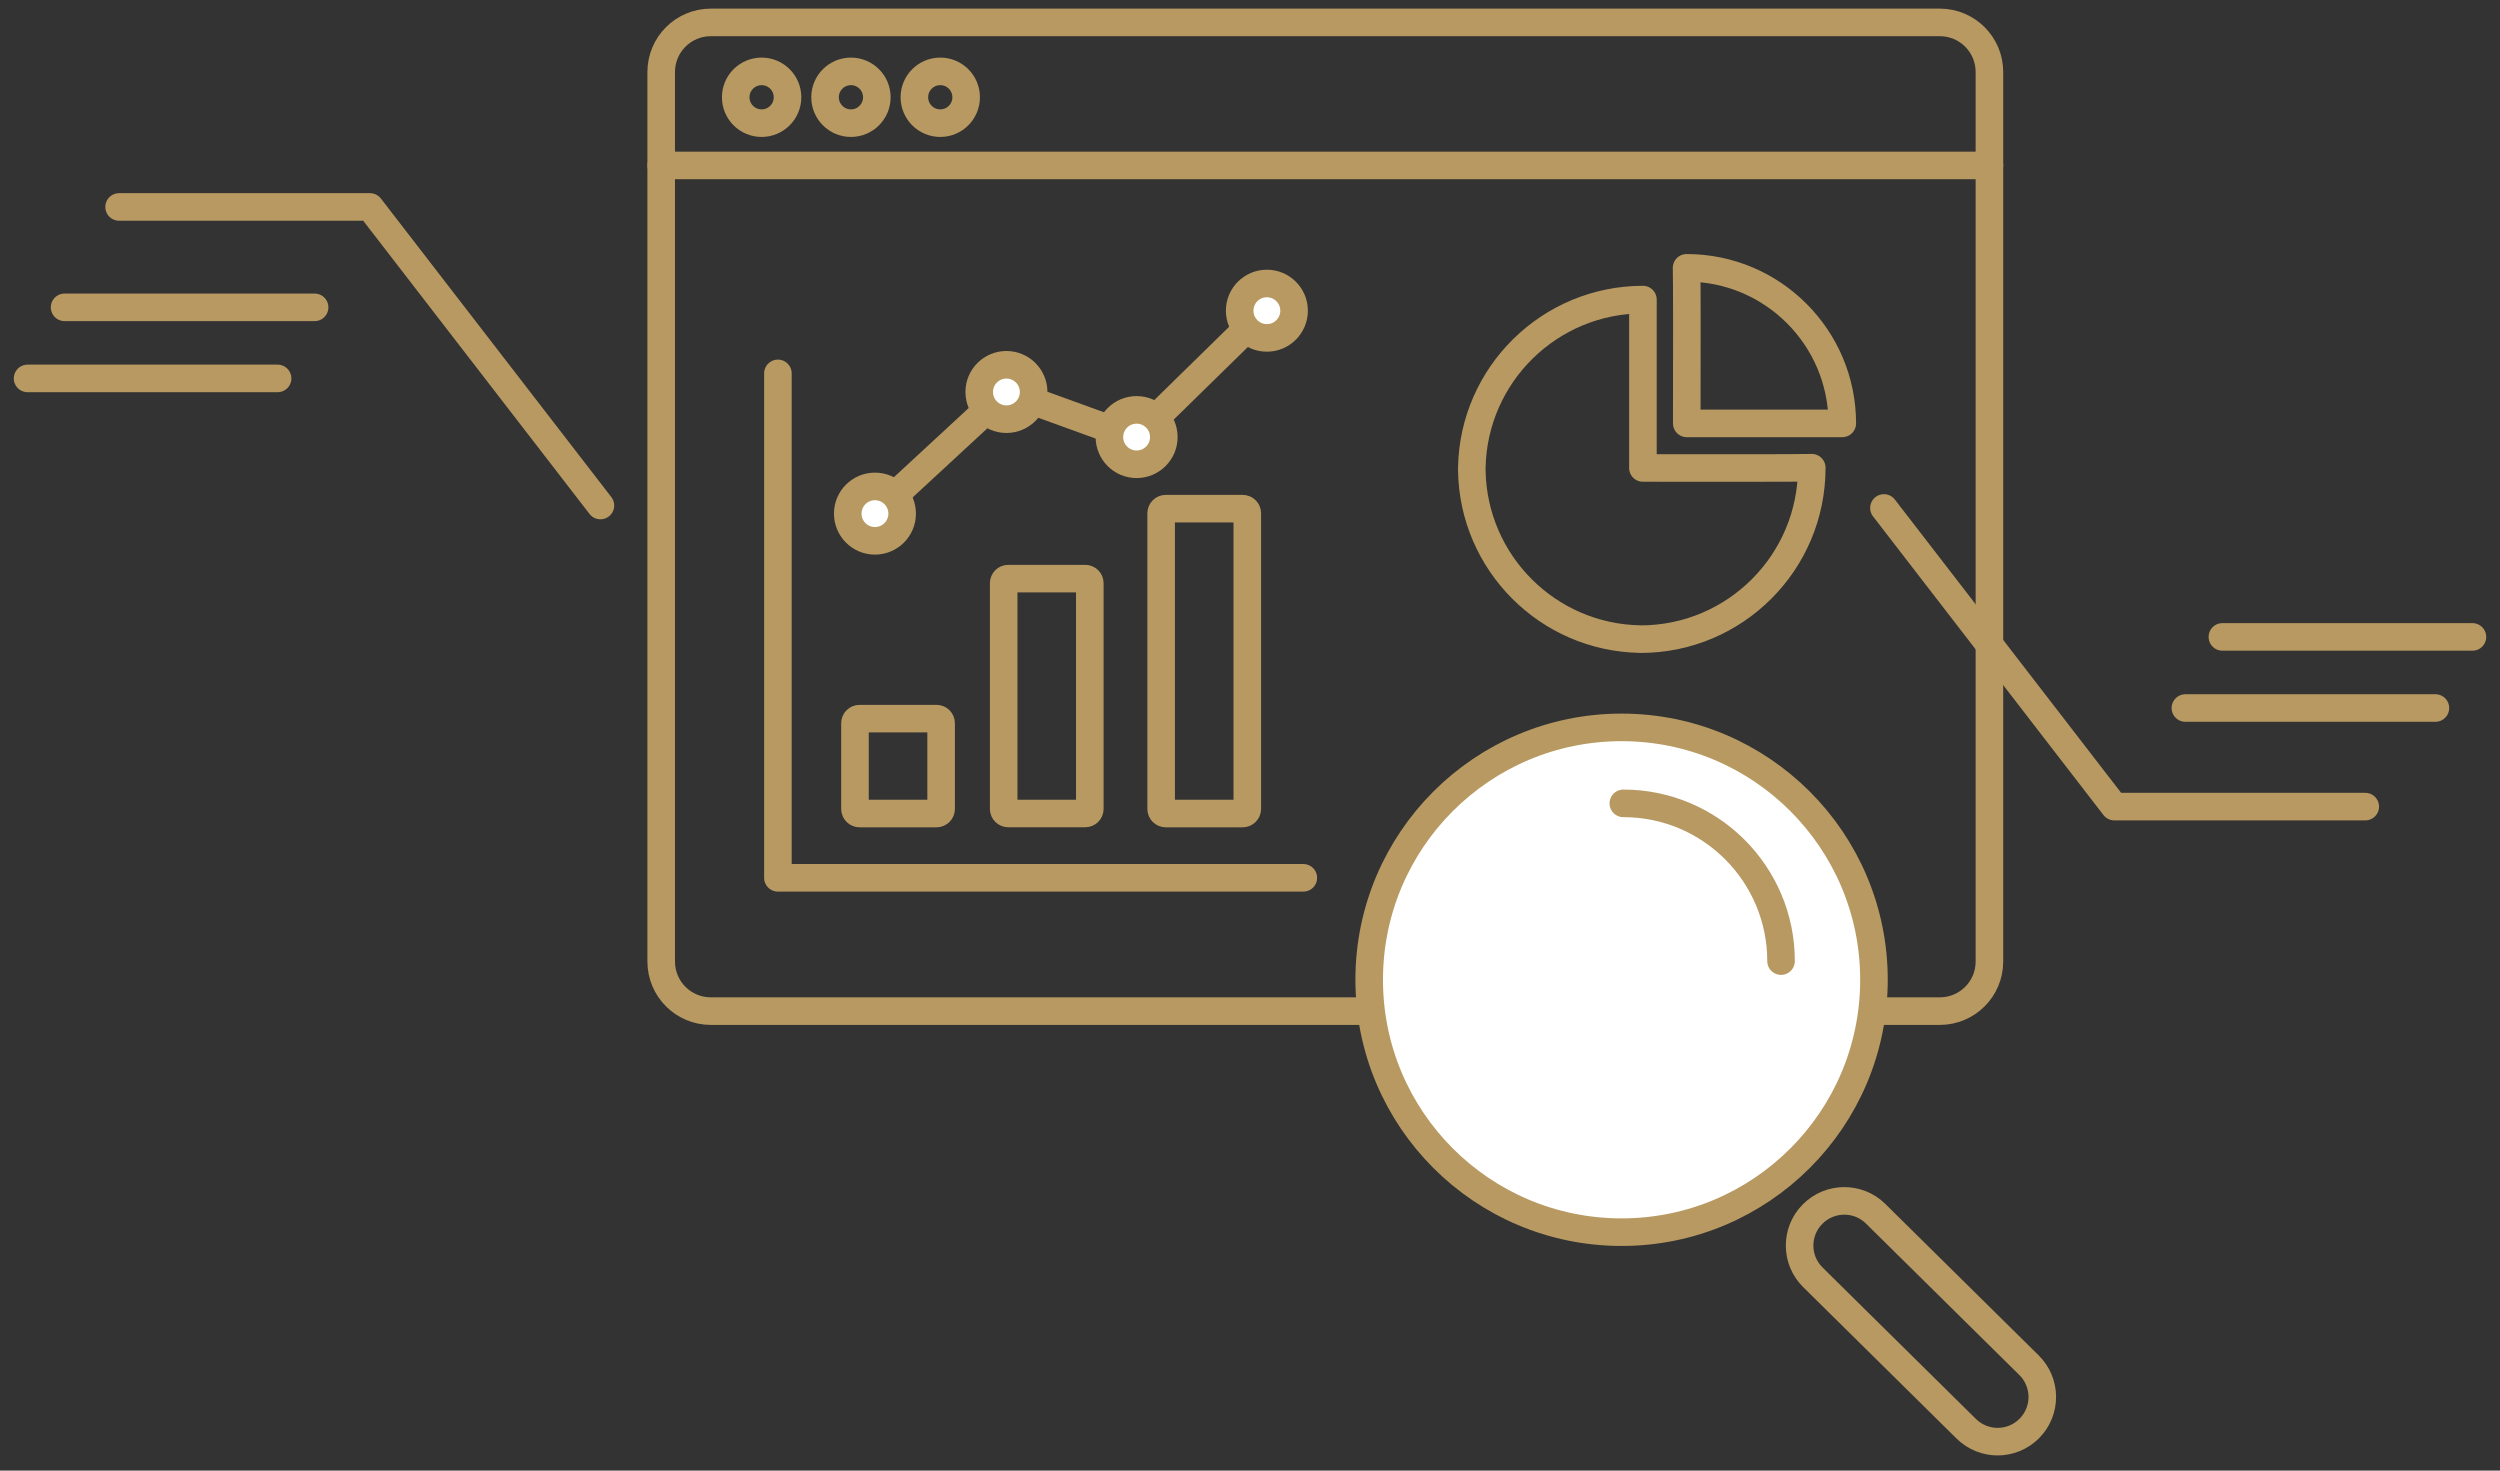 <svg width="136" height="80" viewBox="0 0 136 80" fill="none" xmlns="http://www.w3.org/2000/svg">
<rect x="0" y="0" width="136" height="80" fill="#333333" stroke="none"/>
<path d="M105.526 1.219H38.667C37.177 1.219 35.969 2.427 35.969 3.917V52.307C35.969 53.797 37.177 55.005 38.667 55.005H105.526C107.017 55.005 108.225 53.797 108.225 52.307V3.917C108.225 2.427 107.017 1.219 105.526 1.219Z" stroke="#B79961" stroke-width="1.5" stroke-linecap="round" stroke-linejoin="round"/>
<path d="M35.969 9H108.225" stroke="#B79961" stroke-width="1.5" stroke-linecap="round" stroke-linejoin="round"/>
<path d="M41.432 6.7C42.21 6.7 42.841 6.069 42.841 5.291C42.841 4.513 42.21 3.883 41.432 3.883C40.654 3.883 40.023 4.513 40.023 5.291C40.023 6.069 40.654 6.7 41.432 6.7Z" stroke="#B79961" stroke-width="1.5" stroke-linecap="round" stroke-linejoin="round"/>
<path d="M46.291 6.7C47.069 6.7 47.7 6.069 47.7 5.291C47.7 4.513 47.069 3.883 46.291 3.883C45.514 3.883 44.883 4.513 44.883 5.291C44.883 6.069 45.514 6.7 46.291 6.7Z" stroke="#B79961" stroke-width="1.5" stroke-linecap="round" stroke-linejoin="round"/>
<path d="M51.151 6.7C51.929 6.7 52.559 6.069 52.559 5.291C52.559 4.513 51.929 3.883 51.151 3.883C50.373 3.883 49.742 4.513 49.742 5.291C49.742 6.069 50.373 6.7 51.151 6.7Z" stroke="#B79961" stroke-width="1.5" stroke-linecap="round" stroke-linejoin="round"/>
<path d="M91.76 23.032H100.221C100.216 18.358 96.423 14.57 91.75 14.57C91.769 15.284 91.769 19.153 91.76 23.032Z" stroke="#B79961" stroke-width="1.5" stroke-linecap="round" stroke-linejoin="round"/>
<path d="M98.56 25.444C97.784 25.463 93.601 25.463 89.375 25.458V16.297C84.292 16.306 80.166 20.375 80.066 25.434C80.066 25.434 80.066 25.444 80.066 25.448C80.066 25.477 80.066 25.506 80.066 25.534C80.066 25.558 80.066 25.582 80.066 25.605C80.152 30.626 84.202 34.681 89.223 34.767C89.223 34.767 89.223 34.767 89.223 34.771C89.223 34.771 89.232 34.771 89.237 34.771C94.386 34.771 98.56 30.598 98.56 25.448V25.444Z" stroke="#B79961" stroke-width="1.5" stroke-linecap="round" stroke-linejoin="round"/>
<path d="M42.318 20.312V47.753H70.901" stroke="#B79961" stroke-width="1.5" stroke-linecap="round" stroke-linejoin="round"/>
<path d="M47.668 27.869L54.764 21.306L61.745 23.838L68.993 16.742" stroke="#B79961" stroke-width="1.5" stroke-linecap="round" stroke-linejoin="round"/>
<path d="M47.597 29.421C48.415 29.421 49.077 28.758 49.077 27.941C49.077 27.124 48.415 26.461 47.597 26.461C46.78 26.461 46.117 27.124 46.117 27.941C46.117 28.758 46.78 29.421 47.597 29.421Z" fill="white" stroke="#B79961" stroke-width="1.5" stroke-linecap="round" stroke-linejoin="round"/>
<path d="M54.75 22.804C55.567 22.804 56.23 22.141 56.23 21.324C56.23 20.506 55.567 19.844 54.75 19.844C53.932 19.844 53.27 20.506 53.27 21.324C53.27 22.141 53.932 22.804 54.75 22.804Z" fill="white" stroke="#B79961" stroke-width="1.5" stroke-linecap="round" stroke-linejoin="round"/>
<path d="M61.832 25.257C62.649 25.257 63.312 24.594 63.312 23.777C63.312 22.959 62.649 22.297 61.832 22.297C61.014 22.297 60.352 22.959 60.352 23.777C60.352 24.594 61.014 25.257 61.832 25.257Z" fill="white" stroke="#B79961" stroke-width="1.5" stroke-linecap="round" stroke-linejoin="round"/>
<path d="M68.918 18.382C69.735 18.382 70.398 17.719 70.398 16.902C70.398 16.084 69.735 15.422 68.918 15.422C68.1 15.422 67.438 16.084 67.438 16.902C67.438 17.719 68.1 18.382 68.918 18.382Z" fill="white" stroke="#B79961" stroke-width="1.5" stroke-linecap="round" stroke-linejoin="round"/>
<path d="M46.76 39.094H50.947C51.084 39.094 51.197 39.206 51.197 39.344V44.006C51.197 44.144 51.084 44.256 50.947 44.256H46.76C46.622 44.256 46.51 44.144 46.51 44.006V39.344C46.51 39.206 46.622 39.094 46.76 39.094Z" stroke="#B79961" stroke-width="1.5"/>
<path d="M54.85 31.477H59.036C59.174 31.477 59.286 31.588 59.286 31.727V44.004C59.286 44.142 59.174 44.254 59.036 44.254H54.85C54.712 44.254 54.6 44.142 54.6 44.004V31.727C54.6 31.588 54.712 31.477 54.85 31.477Z" stroke="#B79961" stroke-width="1.5"/>
<path d="M63.416 27.672H67.603C67.741 27.672 67.853 27.784 67.853 27.922V44.006C67.853 44.144 67.741 44.256 67.603 44.256H63.416C63.278 44.256 63.166 44.144 63.166 44.006V27.922C63.166 27.784 63.278 27.672 63.416 27.672Z" stroke="#B79961" stroke-width="1.5"/>
<path d="M108.673 78.426C108.055 78.426 107.441 78.192 106.965 77.726L98.623 69.488C97.666 68.546 97.656 67.009 98.599 66.052C99.541 65.096 101.083 65.086 102.035 66.028L110.377 74.266C111.334 75.209 111.343 76.746 110.401 77.702C109.925 78.183 109.297 78.426 108.673 78.426Z" stroke="#B79961" stroke-width="1.5" stroke-linecap="round" stroke-linejoin="round"/>
<path d="M88.214 67.03C95.797 67.03 101.944 60.883 101.944 53.3C101.944 45.717 95.797 39.57 88.214 39.57C80.631 39.57 74.484 45.717 74.484 53.3C74.484 60.883 80.631 67.03 88.214 67.03Z" fill="white" stroke="#B79961" stroke-width="1.5" stroke-linecap="round" stroke-linejoin="round"/>
<path d="M96.889 52.284C96.889 47.544 93.049 43.703 88.309 43.703" stroke="#B79961" stroke-width="1.5" stroke-linecap="round" stroke-linejoin="round"/>
<path d="M128.67 43.88H115.022L102.486 27.633" stroke="#B79961" stroke-width="1.5" stroke-linecap="round" stroke-linejoin="round"/>
<path d="M6.479 11.258H20.127L32.663 27.5" stroke="#B79961" stroke-width="1.5" stroke-linecap="round" stroke-linejoin="round"/>
<path d="M118.885 38.516H132.486" stroke="#B79961" stroke-width="1.5" stroke-linecap="round" stroke-linejoin="round"/>
<path d="M120.898 34.648H134.5" stroke="#B79961" stroke-width="1.5" stroke-linecap="round" stroke-linejoin="round"/>
<path d="M1.5 20.586H15.101" stroke="#B79961" stroke-width="1.5" stroke-linecap="round" stroke-linejoin="round"/>
<path d="M3.514 16.719H17.115" stroke="#B79961" stroke-width="1.5" stroke-linecap="round" stroke-linejoin="round"/>
</svg>
